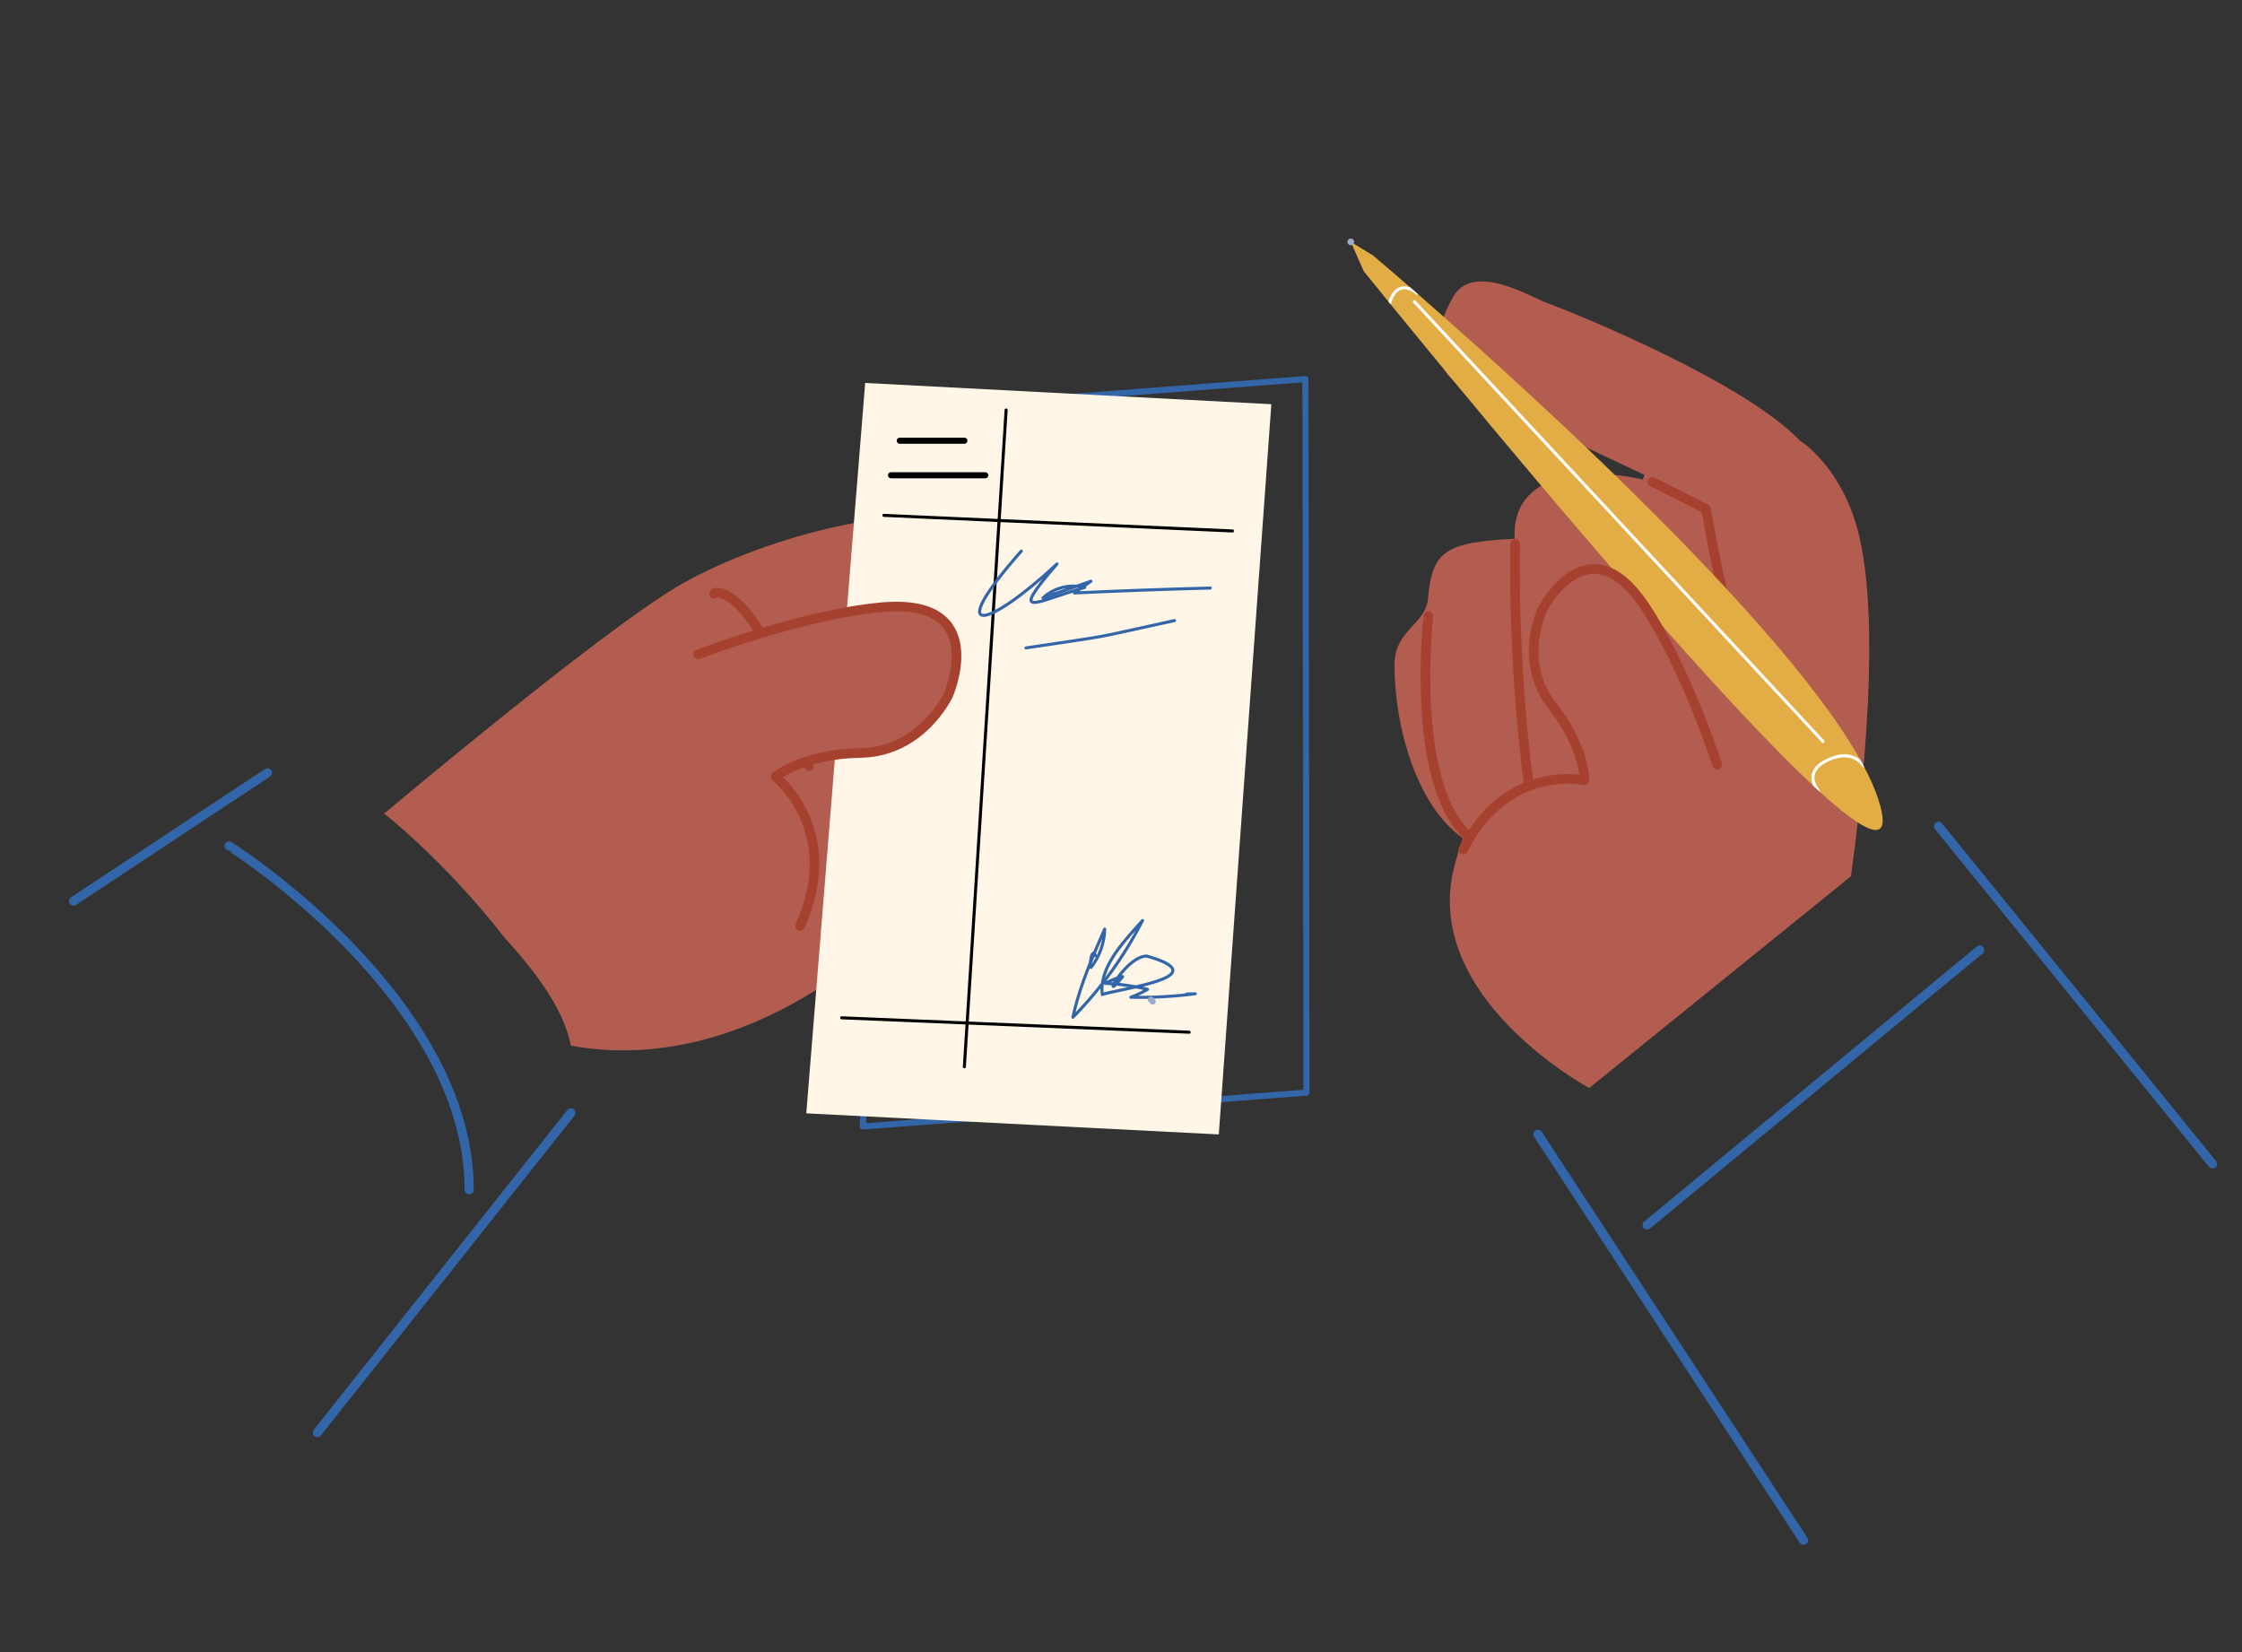 <svg xmlns="http://www.w3.org/2000/svg" xmlns:xlink="http://www.w3.org/1999/xlink" viewBox="0 0 760 560" style="enable-background:new 0 0 760 560" xml:space="preserve"><rect x="0" y="0" width="760" height="560" fill="#333333" stroke="none"/><style>.st0{display:none}.st1{display:inline}.st3{fill:#502018}.st4{fill:#145b9d}.st5{fill:#fce1e0}.st6{fill:none;stroke:#e59188;stroke-width:.704;stroke-linecap:round;stroke-linejoin:round;stroke-miterlimit:10}.st7{fill:#fff}.st8{fill:#1b1d39}.st9{fill:none;stroke:#502018;stroke-width:3.889;stroke-linecap:round;stroke-linejoin:round;stroke-miterlimit:10}.st10,.st13,.st15{fill:#e2ad45}.st13,.st15{stroke:#e2ad45;stroke-width:1.944;stroke-linecap:round;stroke-linejoin:round;stroke-miterlimit:10}.st15{fill:none;stroke:#fff;stroke-width:.972}.st16{fill:#eed2a2}.st17{fill:#fff6e8}.st18{fill:#98accc}.st19{stroke:#fff;stroke-width:1.944}.st19,.st20,.st21{fill:none;stroke-miterlimit:10}.st20{stroke:#f3b7b6;stroke-width:.972;stroke-linecap:round;stroke-linejoin:round}.st21{stroke:#e2ad45}.st23,.st24{display:inline;fill:#ece9e5}.st24{fill:#1b1d39}.st25{fill:#b25d50}.st25,.st26,.st27{display:inline}.st26{fill:#fff}.st27{stroke:#a5412e;stroke-linecap:round;stroke-linejoin:round}.st27,.st28,.st30{fill:none;stroke-miterlimit:10}.st28{display:inline;stroke:#1b1d39;stroke-width:2;stroke-linecap:round}.st30{stroke:#98accc;stroke-width:.5}.st30,.st31,.st32{display:inline}.st31{fill:none;stroke:#a5412e;stroke-miterlimit:10}.st32{fill:#d89931}.st33,.st40,.st41,.st42,.st43{display:inline;fill:none;stroke-miterlimit:10}.st33{stroke:#f3f1ee;stroke-linecap:round}.st40,.st41,.st42,.st43{stroke:#e27a67}.st41,.st42,.st43{stroke:#fff6e8;stroke-linecap:round}.st42,.st43{stroke:#2e3f73}.st43{stroke:#6d7f9a}.st44{fill:#2e3f73}.st45{fill:#e5b871}.st46{fill:#f3b7b6}.st47{fill:#ece9e5}.st48{fill:#6d7f9a}.st49{fill:#e27a67}.st50{fill:none;stroke:#1b1d39;stroke-width:3.912;stroke-linecap:round;stroke-linejoin:round;stroke-miterlimit:10}.st54{fill:#dd6b5b}.st55{fill:#a4412d}.st57,.st58,.st60{fill:none;stroke:#502017;stroke-width:1.85;stroke-linecap:round;stroke-linejoin:round;stroke-miterlimit:10}.st58,.st60{stroke:#502018;stroke-width:9.252}.st60{stroke:#fff5e6;stroke-width:1.85}.st61{fill:#e0d9ce}.st68,.st69,.st72{fill:none;stroke:#fff;stroke-width:3.044;stroke-linecap:round;stroke-linejoin:round;stroke-miterlimit:10}.st69,.st72{stroke:#fff6e8;stroke-width:3.461}.st72{stroke:#3366a8;stroke-width:2}.st73{fill:#3366a8}.st74{fill:none;stroke:#fff6e8;stroke-linecap:round;stroke-linejoin:round;stroke-miterlimit:10}.st75{fill:#b25d50}.st76,.st78,.st79,.st80,.st81,.st82{fill:none;stroke:#a5412e;stroke-width:3.251;stroke-linecap:round;stroke-linejoin:round;stroke-miterlimit:10}.st78,.st79,.st80,.st81,.st82{fill:#b25d50}.st79,.st80,.st81,.st82{fill:none;stroke:#3366a8;stroke-width:3.088}.st80,.st81,.st82{stroke:#000;stroke-width:1.029}.st81,.st82{stroke-width:2.058}.st82{stroke:#3366a8;stroke-width:1.029}.st84{fill:#ffe2e0}.st88,.st90,.st97{fill:none;stroke:#3366a8;stroke-width:2.785;stroke-linecap:round;stroke-linejoin:round;stroke-miterlimit:10}.st90,.st97{stroke:#a5412e;stroke-width:.536}.st97{stroke:#dd6b5b}.st98{fill:#e17a67}.st102,.st103,.st105,.st107,.st109,.st99{fill:none;stroke:#dd6b5b;stroke-width:1.073;stroke-linecap:round;stroke-linejoin:round;stroke-miterlimit:10}.st102,.st103,.st105,.st107,.st109{stroke:#f3b7b6;stroke-width:.536}.st103,.st105,.st107,.st109{stroke:#a5412e;stroke-width:.62}.st105,.st107,.st109{stroke:#fff;stroke-width:.536}.st107,.st109{stroke:#000;stroke-width:1.792}.st109{stroke-width:3.583}.st111{fill:#22264d}.st112{fill:#dbd4c8}.st113{fill:none}.st114{fill:#a5412e}.st115,.st116,.st118,.st119{fill:none;stroke:#dbd4c8;stroke-width:1.817;stroke-linecap:round;stroke-linejoin:round;stroke-miterlimit:10}.st116,.st118,.st119{stroke:#98accc;stroke-width:1.211}.st118,.st119{stroke:#502018;stroke-width:.552}.st119{stroke-width:2.944}.st124{fill:#e59188}.st125,.st126,.st127{fill:none;stroke:#1b1d39;stroke-width:1.211;stroke-linecap:round;stroke-linejoin:round;stroke-miterlimit:10}.st126,.st127{stroke:#e59188;stroke-width:.617}.st127{stroke:#d89931;stroke-width:3.289}.st129{stroke:#e17a67;stroke-width:1.211}.st129,.st131,.st132,.st133{fill:none;stroke-miterlimit:10}.st131{stroke:#f3f1ee;stroke-width:3.634;stroke-linecap:round;stroke-linejoin:round}.st132,.st133{stroke:#1b1d39}.st133{stroke:#fff;stroke-width:2;stroke-linecap:round;stroke-linejoin:round}.st134{fill:#5479ae}.st135{display:inline;fill:#e17a67;stroke:#e2ad45;stroke-width:3;stroke-linecap:round;stroke-linejoin:round;stroke-miterlimit:10}.st137{display:inline;fill:#3366a8}.st138{font-family:&apos;AcuminPro-Semibold&apos;}.st144,.st145,.st146{fill:none;stroke:#000;stroke-width:7.627;stroke-linecap:round;stroke-linejoin:round;stroke-miterlimit:10}.st145,.st146{stroke:#1b1d39;stroke-width:2.542}.st146{stroke:#a5412e}.st147{fill:#b54339}.st149{fill:none;stroke:#fce1e0;stroke-width:.953;stroke-linecap:round;stroke-linejoin:round;stroke-miterlimit:10}.st150,.st151{stroke-width:1.271}.st150{fill:none;stroke:#a5412e;stroke-miterlimit:10}.st151{stroke:#1b1d39;stroke-linecap:round;stroke-linejoin:round}.st151,.st152,.st153,.st154{fill:none;stroke-miterlimit:10}.st152{stroke:#502018;stroke-width:.953;stroke-linecap:round;stroke-linejoin:round}.st153,.st154{stroke:#fce1e0;stroke-width:1.271}.st154{stroke:#fff;stroke-width:.636;stroke-linecap:round;stroke-linejoin:round}.st155{fill:#eae7e1}.st156{fill:#ecb7af}.st157{fill:#fff5e6}.st158{fill:#f2b7b6}.st159{fill:#f3f1ee}.st160,.st162{display:inline;fill:#5479ae}.st162{fill:none;stroke:#eed2a2;stroke-width:.279;stroke-linecap:round;stroke-linejoin:round;stroke-miterlimit:10}.st163{display:inline;fill:#eed2a2}.st164,.st165,.st166{fill:none;stroke-linecap:round;stroke-linejoin:round;stroke-miterlimit:10}.st164{display:inline;stroke:#1b1d39;stroke-width:.435}.st165,.st166{stroke:#a5412e;stroke-width:.376}.st166{stroke:#1b1d39;stroke-width:.279}.st171{display:inline;fill:#a5412e}.st172,.st173,.st174{fill:none;stroke-linecap:round;stroke-linejoin:round;stroke-miterlimit:10}.st172{display:inline;stroke:#1b1d39;stroke-width:.279}.st173,.st174{stroke:#502018;stroke-width:.376}.st174{stroke:#ada394;stroke-width:.501}.st176{display:inline;fill:#e2ad45}.st177,.st179{fill:none;stroke-linecap:round;stroke-linejoin:round;stroke-miterlimit:10}.st177{display:inline;stroke:#fff6e8;stroke-width:.376}.st179{stroke:#1b1d39;stroke-width:1.671}.st183{display:inline;fill:#fce1e0}.st184,.st185{display:inline;stroke-width:.338}.st184{fill:none;stroke:#f3b7b6;stroke-linecap:round;stroke-linejoin:round;stroke-miterlimit:10}.st185{stroke:#1b1d39}.st185,.st186,.st187,.st188{fill:none;stroke-linecap:round;stroke-linejoin:round;stroke-miterlimit:10}.st186{display:inline;stroke:#a5412e;stroke-width:3.133}.st187,.st188{stroke:#f3b7b6;stroke-width:.334}.st188{stroke:#a5412e}.st189{display:inline;fill:#98accc}.st196{fill:none;stroke:#e2ad45;stroke-width:.331;stroke-linecap:round;stroke-linejoin:round;stroke-miterlimit:10}.st198,.st199,.st200{display:inline;fill:#22264d}.st199,.st200{fill:none;stroke:#22264d;stroke-width:.87;stroke-miterlimit:10}.st200{stroke:#e2ad45;stroke-width:.331;stroke-linecap:round;stroke-linejoin:round}.st202,.st203{display:inline;fill:#e5b871}.st203{fill:none;stroke:#d89931;stroke-width:.348;stroke-linecap:round;stroke-linejoin:round}.st203,.st204,.st205{stroke-miterlimit:10}.st204{display:inline;fill:none;stroke:#ece9e5;stroke-width:.653;stroke-linecap:round;stroke-linejoin:round}.st205{fill:#98accc;stroke:#98accc;stroke-width:.228}.st206,.st210,.st211,.st212{display:inline;fill:none;stroke:#1b1d39;stroke-width:.87;stroke-linecap:round;stroke-linejoin:round;stroke-miterlimit:10}.st210,.st211,.st212{stroke:#e2ad45;stroke-width:.279}.st211,.st212{stroke-width:.87}.st212{stroke:#6d7f9a;stroke-width:.279}.st214{display:inline;stroke:#ece9e5;stroke-width:.348}.st214,.st216,.st217,.st218,.st222{fill:none;stroke-linecap:round;stroke-linejoin:round;stroke-miterlimit:10}.st216{display:inline;stroke:#5479ae;stroke-width:.279}.st217,.st218,.st222{stroke:#f3b7b6;stroke-width:.356}.st218,.st222{display:inline;stroke:#e2ad45;stroke-width:1.74}.st222{stroke-width:.653}.st224{fill:#164347}.st231{fill:none;stroke:#fff;stroke-width:.845;stroke-linecap:round;stroke-linejoin:round;stroke-miterlimit:10}.st232{fill:#1f4d54}.st233,.st235,.st240,.st241,.st244{fill:none;stroke:#e2ad45;stroke-width:1.126;stroke-linecap:round;stroke-linejoin:round;stroke-miterlimit:10}.st235,.st240,.st241,.st244{fill:#ffe2e0;stroke:#f3b7b6;stroke-width:.522}.st240,.st241,.st244{fill:none;stroke:#e17a67;stroke-width:.563}.st241,.st244{stroke:#fff}.st244{fill:#fff;stroke:#e2ad45;stroke-width:3.565}.st245{fill:#44666a}.st248{fill:none;stroke:#fff;stroke-width:5.618;stroke-linecap:round;stroke-linejoin:round;stroke-miterlimit:10}.st250{fill:#262a4f}.st258{fill:#8fa1a4}.st259{fill:none;stroke:#000;stroke-width:.785;stroke-linecap:round;stroke-linejoin:round;stroke-miterlimit:10}.st266,.st267,.st268,.st269,.st270{fill:none;stroke-width:.599;stroke-miterlimit:10}.st266{stroke:#a5412e;stroke-linecap:round;stroke-linejoin:round}.st267,.st268,.st269,.st270{stroke:#8fa1a4}.st268,.st269,.st270{stroke:#000;stroke-linecap:round;stroke-linejoin:round}.st269,.st270{stroke:#fff}.st270{stroke:#e2ad45;stroke-width:1.197}.st275,.st276{display:inline;fill:#dd6b5b}.st276{fill:#fff6e8}.st281,.st283{fill:none;stroke-linecap:round;stroke-linejoin:round;stroke-miterlimit:10}.st281{display:inline;stroke:#e17a67;stroke-width:1.821}.st283{stroke:#a5412e}.st286{display:inline;fill:#ecb7af}.st287,.st290,.st291,.st292{fill:none;stroke-miterlimit:10}.st287{stroke:#e17a67;stroke-width:1.454;stroke-linecap:round;stroke-linejoin:round}.st290,.st291,.st292{display:inline}.st290{stroke:#5479ae;stroke-width:.851;stroke-linecap:round;stroke-linejoin:round}.st291,.st292{stroke:#fff6e8;stroke-width:.75}.st292{stroke:#e17a67;stroke-width:1.263;stroke-linecap:round;stroke-linejoin:round}.st305,.st307,.st308,.st309,.st311,.st312,.st313,.st317,.st320,.st321,.st324{fill:none;stroke:#a5412e;stroke-width:1.222;stroke-linecap:round;stroke-linejoin:round;stroke-miterlimit:10}.st307,.st308,.st309,.st311,.st312,.st313,.st317,.st320,.st321,.st324{stroke:#fff;stroke-width:.815}.st308,.st309,.st311,.st312,.st313,.st317,.st320,.st321,.st324{stroke-width:6.517}.st309,.st311,.st312,.st313,.st317,.st320,.st321,.st324{stroke:#98accc;stroke-width:1.222}.st311,.st312,.st313,.st317,.st320,.st321,.st324{stroke-width:3.258}.st312,.st313,.st317,.st320,.st321,.st324{stroke:#eae7e1;stroke-width:.553}.st313,.st317,.st320,.st321,.st324{stroke:#502018;stroke-width:1.106}.st317,.st320,.st321,.st324{stroke:#eed2a2}.st320,.st321,.st324{stroke:#f3f1ee}.st321,.st324{stroke:#fff}.st324{stroke:#98accc;stroke-width:.83}.st326{fill:#131b52}.st329,.st330{fill:none;stroke-linecap:round;stroke-linejoin:round}.st329{stroke:#f3b7b6;stroke-width:2;stroke-miterlimit:10}.st330{stroke:#e17a67;stroke-width:7}.st330,.st332,.st334{stroke-miterlimit:10}.st332{fill:#e59188;stroke:#e59188;stroke-width:.399}.st334{stroke:#22264d;stroke-width:7}.st334,.st335,.st341{fill:none;stroke-linecap:round;stroke-linejoin:round}.st335{stroke:#ecb7af;stroke-width:2;stroke-miterlimit:10}.st341{stroke:#e17a67;stroke-width:.8}.st341,.st342,.st344{stroke-miterlimit:10}.st342{fill:none;stroke:#502018;stroke-width:4.001;stroke-linecap:round;stroke-linejoin:round}.st344{fill:#e27a67;stroke:#e27a67;stroke-width:.165}.st345,.st346,.st350{display:inline;fill:none;stroke:#502018;stroke-width:.8;stroke-linecap:round;stroke-linejoin:round;stroke-miterlimit:10}.st346,.st350{stroke:#fff}.st350{stroke:#2e3f73}.st351,.st353{display:inline;fill:#e27a67}.st353{fill:none;stroke:#22264d;stroke-width:1.2;stroke-linecap:round;stroke-linejoin:round}.st353,.st357,.st360{stroke-miterlimit:10}.st357{fill:none;stroke:#fff;stroke-width:.746;stroke-linecap:round;stroke-linejoin:round}.st360{stroke:#f3b7b6;stroke-width:.932}.st360,.st363,.st364{fill:none;stroke-linecap:round;stroke-linejoin:round}.st363{stroke:#502018;stroke-width:.932;stroke-miterlimit:10}.st364{stroke:#22264d;stroke-width:.746}.st364,.st369,.st371{stroke-miterlimit:10}.st369{fill:#1b1d39;stroke:#2e3f73;stroke-width:1.285}.st371{fill:none;stroke:#164347}.st371,.st372{stroke-width:1.035;stroke-linecap:round;stroke-linejoin:round}.st372,.st377,.st379,.st380,.st381,.st382{fill:none;stroke:#fff6e8;stroke-miterlimit:10}.st379,.st380,.st381,.st382{stroke:#e17a67;stroke-width:3;stroke-linecap:round;stroke-linejoin:round}.st380,.st381,.st382{stroke:#22264d}.st381,.st382{stroke:#e5b871;stroke-width:9}.st382{stroke:#f3b7b6;stroke-width:3}.st386{stroke:#e17a67;stroke-width:2}.st386,.st390,.st391{fill:none;stroke-linecap:round;stroke-linejoin:round;stroke-miterlimit:10}.st390{stroke:#a5412e;stroke-width:9}.st391{stroke:#b25d50}.st398{stroke:#f3b7b6}.st398,.st400,.st401,.st403{fill:none;stroke-miterlimit:10}.st400{stroke:#fff6e8;stroke-width:1.19;stroke-linecap:round;stroke-linejoin:round}.st401,.st403{stroke:#e27a67;stroke-width:1.531}.st403{display:inline;stroke:#fff;stroke-width:.75}.st404,.st411{stroke-linecap:round;stroke-linejoin:round}.st404{display:inline;fill:none;stroke:#1b1d39;stroke-width:47;stroke-miterlimit:10}.st411{stroke:#c48b2d;stroke-width:.75}.st411,.st414,.st418,.st419,.st420{fill:none;stroke-miterlimit:10}.st414{stroke:#98accc;stroke-width:1.648;stroke-linecap:round;stroke-linejoin:round}.st418,.st419,.st420{stroke:#fff}.st418{stroke-width:.75;stroke-linecap:round;stroke-linejoin:round}.st419,.st420{stroke-width:.606}.st420{stroke-width:.448}.st421{fill:#f2dbbc}.st423,.st424,.st429,.st430{fill:none;stroke:#fff6e8;stroke-width:.641;stroke-linecap:round;stroke-linejoin:round;stroke-miterlimit:10}.st424,.st429,.st430{stroke:#e17a67}.st429,.st430{stroke:#fff6e8;stroke-width:.75}.st430{stroke:#e17a67}.st433{stroke:#3366a8}.st433,.st440,.st443,.st444{fill:none;stroke-miterlimit:10}.st440{stroke:#dbd4c8;stroke-width:2.435;stroke-linecap:round;stroke-linejoin:round}.st443,.st444{stroke:#e2ad45;stroke-width:1.217}.st444{stroke:#c48b2d;stroke-width:.798;stroke-linecap:round;stroke-linejoin:round}.st445,.st451,.st453,.st454,.st455,.st456,.st459,.st460,.st462,.st464,.st465{fill:none;stroke:#fff6e8;stroke-width:17.043;stroke-linecap:round;stroke-linejoin:round;stroke-miterlimit:10}.st451,.st453,.st454,.st455,.st456,.st459,.st460,.st462,.st464,.st465{stroke-width:3.652}.st453,.st454,.st455,.st456,.st459,.st460,.st462,.st464,.st465{stroke-width:.913}.st454,.st455,.st456,.st459,.st460,.st462,.st464,.st465{stroke-width:.609}.st455,.st456,.st459,.st460,.st462,.st464,.st465{fill:#fff6e8;stroke-width:.798}.st456,.st459,.st460,.st462,.st464,.st465{fill:none;stroke:#44666a;stroke-width:2.435}.st459,.st460,.st462,.st464,.st465{stroke:#eed2a2;stroke-width:1.652}.st460,.st462,.st464,.st465{stroke-width:1.689}.st462,.st464,.st465{stroke:#164347;stroke-width:1.217}.st464,.st465{stroke:#e17a66;stroke-width:2.087}.st465{stroke:#e59188;stroke-width:1.688}.st466,.st467,.st468{fill:#ecb7af;stroke:#ecb7af;stroke-width:1.321;stroke-miterlimit:10}.st467,.st468{stroke-width:1.691}.st468{stroke-width:1.774}.st473,.st477{fill:none;stroke-miterlimit:10}.st473{display:inline;stroke:#f27360;stroke-width:2.268}.st477{stroke:#e17a66;stroke-width:1.606;stroke-linecap:round;stroke-linejoin:round}.st478{fill:#0b163d}.st479{fill:none;stroke:#a4412d;stroke-width:4.817;stroke-linecap:round;stroke-linejoin:round;stroke-miterlimit:10}.st482,.st483,.st489{fill:#ecb7af;stroke:#ecb7af;stroke-width:.297;stroke-miterlimit:10}.st483,.st489{fill:none;stroke:#fff;stroke-width:1.321;stroke-linecap:round;stroke-linejoin:round}.st489{stroke:#f27360;stroke-width:5.284}.st490{stroke:#fff;stroke-width:2.237}.st490,.st493,.st495{fill:none;stroke-miterlimit:10}.st493{stroke:#5479ae;stroke-linecap:round;stroke-linejoin:round}.st495{stroke:#f3b7b6;stroke-width:.922}.st495,.st496,.st497{stroke-linecap:round;stroke-linejoin:round}.st496{fill:none;stroke:#b25d50;stroke-width:2;stroke-miterlimit:10}.st497{stroke:#a5412e;stroke-width:.5}.st497,.st498,.st499{fill:none;stroke-miterlimit:10}.st498{stroke:#f3f1ee;stroke-width:2;stroke-linecap:round;stroke-linejoin:round}.st499{stroke:#f3b7b6}.st499,.st501,.st502{stroke-linecap:round;stroke-linejoin:round}.st501{fill:none;stroke:#1b1d39;stroke-miterlimit:10}.st502{stroke:#502018;stroke-width:2.53}.st502,.st503,.st504{fill:none;stroke-miterlimit:10}.st503{stroke:#502018;stroke-width:1.265;stroke-linecap:round;stroke-linejoin:round}.st504{stroke:#eae7e1;stroke-width:10.118}.st504,.st505,.st507,.st508{stroke-linecap:round;stroke-linejoin:round}.st505{fill:none;stroke:#131b52;stroke-width:6.324;stroke-miterlimit:10}.st507,.st508{stroke-width:1.265}.st507{fill:none;stroke:#dbd4c8;stroke-miterlimit:10}.st508{stroke:#fff}.st508,.st513,.st514{fill:none;stroke-miterlimit:10}.st513{stroke:#e2ad45;stroke-width:1.36;stroke-linecap:round;stroke-linejoin:round}.st514{stroke:#fff;stroke-width:.34}.st521,.st522{stroke-linecap:round;stroke-linejoin:round}.st521{fill:none;stroke:#1b1d39;stroke-width:6.124;stroke-miterlimit:10}.st522{stroke:#a5412e}.st522,.st523,.st524,.st525,.st526{display:inline;fill:none;stroke-width:1.225;stroke-miterlimit:10}.st523{stroke:#f3f1ee;stroke-linecap:round;stroke-linejoin:round}.st524,.st525,.st526{stroke:#502018}.st525,.st526{stroke:#1b1d39;stroke-width:4.899;stroke-linecap:round;stroke-linejoin:round}.st526{stroke:#eed2a2;stroke-width:1.225}.st529{display:inline;stroke:#e2ad45;stroke-width:4.899}.st529,.st534,.st538,.st540,.st541,.st542,.st545,.st546{fill:none;stroke-linecap:round;stroke-linejoin:round;stroke-miterlimit:10}.st534{display:inline;stroke:#fff6e8;stroke-width:1.323}.st538,.st540,.st541,.st542,.st545,.st546{stroke:#f3b7b6;stroke-width:1.261}.st540,.st541,.st542,.st545,.st546{stroke:#f2dbbc;stroke-width:1.323}.st541,.st542,.st545,.st546{stroke:#f3b7b6;stroke-width:1.251}.st542,.st545,.st546{stroke:#fff6e8;stroke-width:1.39}.st545,.st546{stroke:#e27a67}.st546{stroke:#f3b7b6;stroke-width:1.325}.st547,.st548{stroke-width:1.39}.st547{fill:none;stroke:#e2ad45;stroke-linecap:round;stroke-linejoin:round;stroke-miterlimit:10}.st548{stroke:#fff}.st548,.st549,.st552{fill:none;stroke-linecap:round;stroke-linejoin:round;stroke-miterlimit:10}.st549{display:inline;stroke:#fff6e8;stroke-width:.927}.st552{stroke:#eed2a2;stroke-width:.96}.st553,.st560,.st561,.st567,.st568,.st573,.st576,.st577,.st578,.st581,.st583{fill:none;stroke:#e2ad45;stroke-width:4.801;stroke-linecap:round;stroke-linejoin:round;stroke-miterlimit:10}.st560,.st561,.st567,.st568,.st573,.st576,.st577,.st578,.st581,.st583{stroke:#502017;stroke-width:.96}.st561,.st567,.st568,.st573,.st576,.st577,.st578,.st581,.st583{stroke:#502018;stroke-width:4.801}.st567,.st568,.st573,.st576,.st577,.st578,.st581,.st583{stroke:#fff6e8;stroke-width:.282}.st568,.st573,.st576,.st577,.st578,.st581,.st583{stroke:#5479ae;stroke-width:1.211}.st573,.st576,.st577,.st578,.st581,.st583{stroke:#e2ad45;stroke-width:.96}.st576,.st577,.st578,.st581,.st583{stroke:#5479ae;stroke-width:1.062}.st577,.st578,.st581,.st583{stroke:#fff;stroke-width:.75}.st578,.st581,.st583{stroke-width:.375}.st581,.st583{stroke:#502017;stroke-width:.949}.st583{stroke:#502018;stroke-width:4.744}.st584,.st585,.st586,.st588,.st589{fill:none;stroke:#e27a67;stroke-miterlimit:10}.st584{stroke-width:1.324;stroke-linecap:round;stroke-linejoin:round}.st585,.st586,.st588,.st589{stroke-width:1.464}.st586,.st588,.st589{stroke:#fff;stroke-width:.949;stroke-linecap:round;stroke-linejoin:round}.st588,.st589{stroke:#ffe2e0}.st589{stroke:#f3b7b6;stroke-width:1.11}.st590,.st592{fill:#ecb7af;stroke:#ecb7af;stroke-width:.748;stroke-miterlimit:10}.st592{stroke-width:.732}.st595,.st599{fill:none;stroke-linecap:round;stroke-linejoin:round}.st595{stroke:#f2b7b6;stroke-width:1.192;stroke-miterlimit:10}.st599{stroke:#e17a67;stroke-width:.762}.st599,.st600,.st601{stroke-miterlimit:10}.st600{fill:none;stroke:#a5412e;stroke-width:2.285;stroke-linecap:round;stroke-linejoin:round}.st601{fill:#ecb7af;stroke:#ecb7af;stroke-width:.141}.st608{stroke:#000;stroke-width:.901;stroke-linecap:round;stroke-linejoin:round}.st608,.st610,.st613,.st614{fill:none;stroke-miterlimit:10}.st610{stroke:#1b1d39;stroke-width:1.205;stroke-linecap:round;stroke-linejoin:round}.st613,.st614{stroke:#fce1e0;stroke-width:1.103}.st614{stroke-width:.803;stroke-linecap:round;stroke-linejoin:round}.st620,.st622,.st625,.st628,.st632,.st633{fill:#fff;stroke:#f3f1ee;stroke-width:1.607;stroke-miterlimit:10}.st622,.st625,.st628,.st632,.st633{stroke-width:1.468}.st625,.st628,.st632,.st633{stroke:#f27360;stroke-width:.554;stroke-linecap:round;stroke-linejoin:round}.st628,.st632,.st633{fill:none;stroke:#fff6e8;stroke-width:3.913}.st632,.st633{stroke:#e17a66;stroke-width:3.011}.st633{stroke:#eed2a2;stroke-width:9.033}.st635,.st639{fill:#ecb7af;stroke:#ecb7af;stroke-width:.557;stroke-miterlimit:10}.st639{fill:none;stroke:#f3f1ee;stroke-width:3.102;stroke-linecap:round;stroke-linejoin:round}.st647{fill:#d89931}.st650{stroke:#98accc;stroke-width:.821;stroke-linejoin:round}.st650,.st654,.st655,.st662,.st663,.st667,.st668{fill:none;stroke-linecap:round;stroke-miterlimit:10}.st654{stroke:#d89931;stroke-width:1.501;stroke-linejoin:round}.st655,.st662,.st663,.st667,.st668{stroke:#98accc;stroke-width:1.331}.st662,.st663,.st667,.st668{stroke-width:3.006;stroke-linejoin:round}.st663,.st667,.st668{stroke:#e2ad45;stroke-width:16.534}.st667,.st668{stroke:#1b1d39;stroke-width:.752}.st668{stroke:#98accc}.st671{display:inline;fill:#e17a67}.st672,.st673{fill:none;stroke-linecap:round;stroke-linejoin:round;stroke-miterlimit:10}.st672{stroke:#e2ad45;stroke-width:.75}.st673{stroke:#fff}.st674{fill:#c49a95}.st679,.st680{stroke-linecap:round;stroke-linejoin:round}.st679{fill:none;stroke:#f3b7b6;stroke-width:.75;stroke-miterlimit:10}.st680{stroke:#502018;stroke-width:4}.st680,.st685,.st686{fill:none;stroke-miterlimit:10}.st685{stroke:#e2ad45;stroke-width:.657;stroke-linecap:round;stroke-linejoin:round}.st686{stroke:#98accc}.st687,.st688{stroke:#e2ad45;stroke-linejoin:round}.st687{fill:none;stroke-width:3;stroke-linecap:round;stroke-miterlimit:10}.st688{stroke-width:2.079}.st688,.st690,.st694,.st696,.st697{fill:none;stroke-linecap:round;stroke-miterlimit:10}.st690{stroke:#502018;stroke-width:.75;stroke-linejoin:round}.st694,.st696,.st697{stroke:#1b1d39;stroke-width:3}.st696,.st697{stroke:#a5412e;stroke-width:20.867;stroke-linejoin:round}.st697{stroke:#fff;stroke-width:1.159}.st698{font-size:8.452px}.st699{font-size:8.483px}.st703{fill:none;stroke:#f3b7b6;stroke-linecap:round;stroke-miterlimit:10}.st703,.st704,.st708{stroke-width:.934;stroke-linejoin:round}.st704{fill:#fff6e8;stroke:#fff;stroke-linecap:round;stroke-miterlimit:10}.st708{display:inline;stroke:#f3b7b6}.st708,.st709,.st710,.st711{fill:none;stroke-linecap:round;stroke-miterlimit:10}.st709{stroke:#e59188;stroke-width:3.115;stroke-linejoin:round}.st710,.st711{stroke-width:3.436}.st710{stroke:#b25d50;stroke-linejoin:round}.st711{stroke:#2e3f73}.st711,.st717,.st719{stroke-linejoin:round}.st717{fill:none;stroke:#22264d;stroke-width:1.145;stroke-linecap:round;stroke-miterlimit:10}.st719{display:inline;stroke:#fff6e8;stroke-width:2.291}.st719,.st722,.st723{fill:none;stroke-linecap:round;stroke-miterlimit:10}.st722{display:inline;stroke:#ecb7af;stroke-width:1.673;stroke-linejoin:round}.st723{stroke:#eed2a2;stroke-width:1.686}.st723,.st727,.st728{display:inline;stroke-linejoin:round}.st727{fill:none;stroke:#eed2a2;stroke-width:1.124;stroke-linecap:round;stroke-miterlimit:10}.st728{stroke:#fff;stroke-width:1.673}.st728,.st729,.st730,.st733{fill:none;stroke-linecap:round;stroke-miterlimit:10}.st729{display:inline;stroke:#502018;stroke-width:1.124;stroke-linejoin:round}.st730,.st733{stroke:#e5b871;stroke-width:3.842}.st733{display:inline;stroke:#e2ad45;stroke-width:13;stroke-linejoin:round}</style><g id="Doktersbriefje"><path class="st75" d="M315.01 289.1s22.42 16.78 31.49 18.8c11.72 2.6 20.8 2.93 21.43-10.77 13.49 9.27 28.93-15.17 21.42-29.08"/><path class="st75" d="M130.24 275.77s72.49-61.04 99.49-77.03c25.19-14.93 76.98-30.97 109.05-20.92 16.05 5.03 44.92 14.41 52.54 25.11 3.56 5 10.35 20.99-5.9 23.1 9.53 11.5 20.16 26.83 5.42 39.99-19 16.95-50.16 37.47-62.81 36.87-12.65-.6-22.75 5.88-23.02 8.66-.27 2.78-50.04 54.1-111.49 42.89-2.59-13.03-12.37-25.39-22.41-36.51-20.55-26.36-40.87-42.16-40.87-42.16z"/><path class="st76" d="M242.07 201.27c-.23-1.25 16.86-3.14 32.11 58.43M274.18 217.33c10.04.8 43.35-28.56 111.24 8.69M289.38 244.73s17.01-25.68 95.08 16.87M305 270.77c2.98-7.55 35.68-4.03 55.17 13.44"/><path style="fill:none;stroke:#3366a8;stroke-width:2.058;stroke-linecap:round;stroke-linejoin:round;stroke-miterlimit:10" d="m317.84 138.02 124.68-9.53.36 241.86-150.42 11.49 10.35-242.67z"/><path class="st17" d="m293.28 129.81 137.68 7.2-17.81 247.52-139.83-7.15z"/><path class="st78" d="M236.67 221.81s34.88-13.41 61.89-15.95c37.49-3.53 22.9 29.73 22.9 29.73s-8.93 19.29-29.74 19.64c-19.8.33-28.82 8.05-28.82 8.05s22.94 18.11 8.33 50.54"/><path class="st79" d="M77.65 286.74c.16-.02 81.41 51.43 81.39 116.52M90.67 261.95l-65.75 43.5M193.52 377.22l-85.93 108.36"/><path class="st80" d="M341.06 138.97 326.9 361.6M299.63 174.69l118.15 5.29M285.31 345l117.79 4.88"/><path class="st81" d="M305 149.39h21.9M302.04 161.1h31.94"/><g><path class="st82" d="M371.33 323.91c-1.14-2.9-2.12 2.87-1.52 4.03 2.9-3.68 4.56-8.32 4.66-13.01-4.25 9.72-8.53 19.52-10.77 29.89 9.47-9.65 17.46-20.76 23.6-32.8-5.9 6.69-14.87 15.66-13.63 25.09 6.46-2.14 39.45-6.11 15.03-13.04-7.2.04-16.38 17.41-8.14 6.96-2.06.5-4.05 1.28-5.9 2.3 4.84.2 9.65.88 14.35 2.03a40.837 40.837 0 0 1-5.68 2.67c7.3.15 14.61-.25 21.85-1.18-.96.03-1.93.06-2.89.08"/><path d="m390.11 338.82.65.65" style="fill:none;stroke:#98accc;stroke-width:2.058;stroke-linecap:round;stroke-linejoin:round;stroke-miterlimit:10"/></g><path class="st82" d="M346.22 186.78c-26.81 30.39-11.42 26.33 12.09 4.37-16.6 19.24-7.63 12.87 9.38 7.99-4.89-1.31-10.42.06-14.12 3.52 5.41-1.88 10.83-3.77 16.24-5.65l-5.58 3.99c15.34-.72 30.69-1.28 46.04-1.68M347.79 219.62c31.86-4.81 18.86-2.42 50.35-9.27"/><g><path class="st75" d="M538.71 368.8s-57.05-30.66-45.76-74.99 48.14-83.03 48.14-83.03l16.34-49.84s-32.02-14.84-60.02-28.87c-13.01-6.52-11.94-18.63-4.9-31.32 6.73-12.12 26.18-.16 32.08 2.02 12.61 4.67 67.2 27.28 85.47 46.53 0 0 12.24 7.41 18.62 26.78 6.82 20.75 6.81 62.28-1.24 120.95"/><path class="st84" d="M594.83 216.64s-81.39 1.96-77.49 24.8"/><path class="st75" d="M602.01 208.91s-16.44-25.85-19.46-26.12c13.66-15.37-71.13-40.98-69.13-.17-23.16 1.24-27.93 3.84-29.35 20.26-.76 8.79-11.37 10.68-11.36 22.46.03 31.33 16.39 74.03 50.53 61.59 46.96-17.1 78.77-78.02 78.77-78.02z"/><path class="st76" d="m560.12 163.34 18.17 9.18s6.84 38.92 10.48 44.38"/><defs><path id="SVGID_00000114790375310059493340000015017820541189831578_" d="M465.45 86.61s157.4 132.45 171.96 186.63S462.24 91.87 462.24 91.87l-4.33-9.88 7.54 4.62z"/></defs><clipPath id="SVGID_00000003078854887353718540000006626605311697401744_"><use xlink:href="#SVGID_00000114790375310059493340000015017820541189831578_" style="overflow:visible"/></clipPath><path style="clip-path:url(#SVGID_00000003078854887353718540000006626605311697401744_);fill:#e2ad45" d="M465.45 86.61s157.4 132.45 171.96 186.63S462.24 91.87 462.24 91.87l-4.33-9.88 7.54 4.62z"/><path style="clip-path:url(#SVGID_00000003078854887353718540000006626605311697401744_);fill:none;stroke:#fff;stroke-width:1.029;stroke-linecap:round;stroke-linejoin:round;stroke-miterlimit:10" d="M616.37 267.93s-5.71-5.99 3.06-10.24c8.77-4.26 12.28 1.87 12.28 1.87M480.28 99.37s-6.42-5.8-9.25 3.34M617.99 251.34 479.43 102.23"/><circle cx="457.9" cy="81.99" r=".63" style="fill:#98accc;stroke:#98accc;stroke-width:1.029;stroke-linecap:round;stroke-linejoin:round;stroke-miterlimit:10"/><path class="st78" d="M582.13 259.21s-10.66-32.83-24.54-53.68c-19.27-28.95-34.65.85-34.65.85s-8.65 17.63 3.2 32.76c11.28 14.4 10.98 25.36 10.98 25.36s-26.33-5.93-41.11 23.41"/><path class="st76" d="M513.61 184.36s-1.03 37.63 4.48 80.65M484.24 208.83c-.12-.23-6.37 56.14 13.19 74.31"/></g><g><path class="st79" d="m657.11 280.08 92.88 114.44M521.33 384.5l90.05 137.6M558.35 415.24l112.74-93.23"/></g></g></svg>